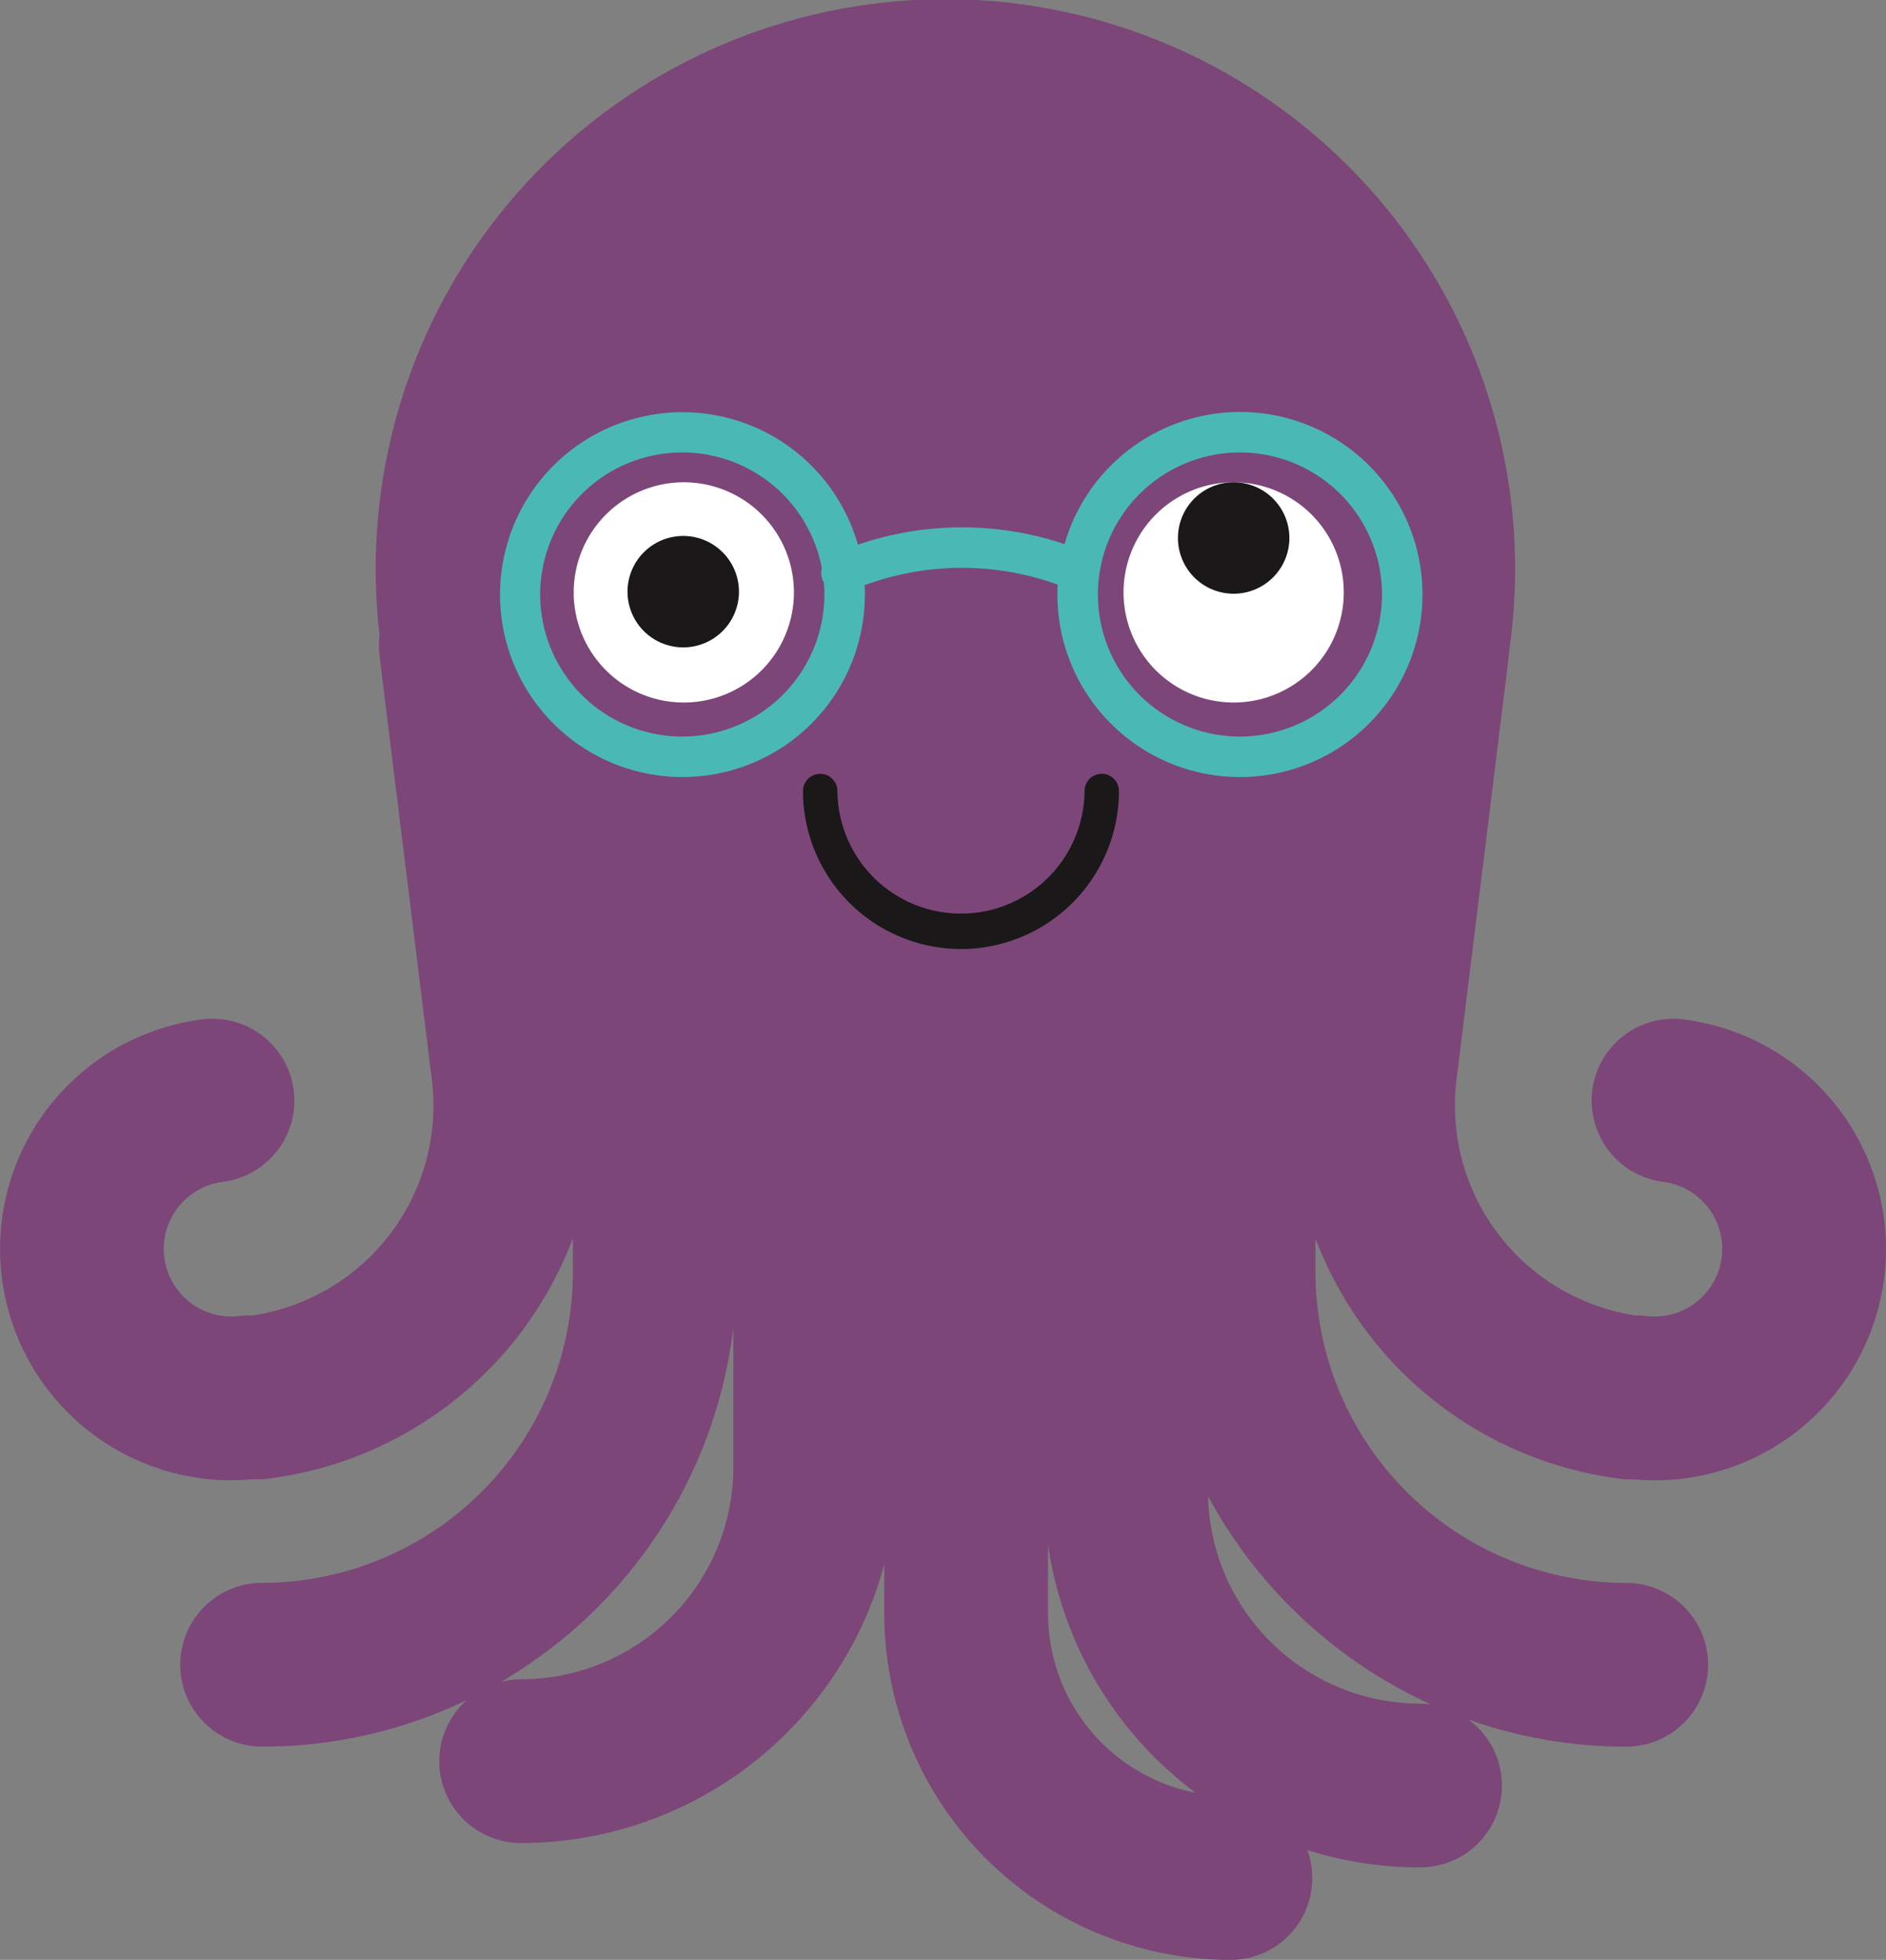 <svg height="235.434" viewBox="0 0 226.568 235.434" width="226.568" xmlns="http://www.w3.org/2000/svg" xmlns:xlink="http://www.w3.org/1999/xlink"><rect x="0" y="0" width="226.568" height="235.434" fill="#808080" stroke="none"/><clipPath id="a"><path d="m0 0h226.568v235.434h-226.568z"/></clipPath><g clip-path="url(#a)"><g clip-path="url(#a)"><path d="m202.286 122.459a9.835 9.835 0 0 0 -2.486 19.513 8.121 8.121 0 1 1 -2.053 16.112 9.907 9.907 0 0 0 -1.306-.069 25.507 25.507 0 0 1 -21.469-28.307l6.291-50.971c.025-.2.031-.4.044-.6a68.438 68.438 0 1 0 -135.707-1.83 9.816 9.816 0 0 0 -.012 2.43l6.291 50.971a25.507 25.507 0 0 1 -21.509 28.313 9.93 9.93 0 0 0 -1.548.063 8.121 8.121 0 1 1 -2.052-16.112 9.835 9.835 0 0 0 -2.486-19.513 27.795 27.795 0 0 0 3.455 55.366c.861 0 1.726-.054 2.592-.134.189.011.378.026.57.026a9.918 9.918 0 0 0 1.217-.075 45.187 45.187 0 0 0 36.705-28.9v4.065a37.379 37.379 0 0 1 -37.337 37.337 9.835 9.835 0 1 0 0 19.671 56.664 56.664 0 0 0 24.572-5.576 9.825 9.825 0 0 0 6.556 17.161 45.227 45.227 0 0 0 43.617-33.491v5.951a41.624 41.624 0 0 0 41.577 41.577 9.813 9.813 0 0 0 9.235-13.193 45 45 0 0 0 13.55 2.08 9.827 9.827 0 0 0 5.815-17.755 56.731 56.731 0 0 0 18.955 3.253 9.835 9.835 0 1 0 0-19.671 37.379 37.379 0 0 1 -37.337-37.337v-4.065a45.187 45.187 0 0 0 36.705 28.9 9.91 9.91 0 0 0 1.217.075c.128 0 .254-.012.382-.017.826.073 1.648.123 2.464.123a27.793 27.793 0 0 0 3.492-55.363m-139.672 79.26a9.8 9.8 0 0 0 -2.441.318 57.091 57.091 0 0 0 27.927-42.591v16.79a25.511 25.511 0 0 1 -25.482 25.482m63.287-7.87v-8.295a45.183 45.183 0 0 0 17.72 29.8 21.942 21.942 0 0 1 -17.72-21.5m46 10.891a9.866 9.866 0 0 0 -1.311-.1 25.507 25.507 0 0 1 -25.468-24.923 57.366 57.366 0 0 0 26.774 25.019" fill="#7c4679"/><path d="m173.446 169.9a19 19 0 0 1 -18.979-18.979 2.066 2.066 0 1 1 4.132 0 14.847 14.847 0 0 0 29.693 0 2.066 2.066 0 1 1 4.132 0 19 19 0 0 1 -18.978 18.979" fill="#1a1818" transform="translate(-58.002 -55.896)"/><path d="m242.585 106a13.228 13.228 0 1 1 -13.228-13.228 13.228 13.228 0 0 1 13.228 13.228" fill="#fff" transform="translate(-81.156 -34.836)"/><path d="m239.98 99.465a6.693 6.693 0 1 1 -6.693-6.693 6.694 6.694 0 0 1 6.693 6.693" fill="#1a1818" transform="translate(-85.085 -34.836)"/><path d="m136.813 106a13.228 13.228 0 1 1 -13.228-13.228 13.228 13.228 0 0 1 13.228 13.228" fill="#fff" transform="translate(-41.439 -34.836)"/><path d="m185.055 79.244a21.963 21.963 0 0 0 -21.071 15.874 38.714 38.714 0 0 0 -24.823.067 21.914 21.914 0 1 0 .838 5.988q0-.563-.029-1.118a33.8 33.8 0 0 1 23.19-.071c-.021.393-.033.79-.033 1.189a21.929 21.929 0 1 0 21.928-21.929m-66.985 38.994a17.065 17.065 0 1 1 16.758-20.238 2.407 2.407 0 0 0 .134 1.529c.025.059.069.1.1.157.043.491.076.985.076 1.487a17.085 17.085 0 0 1 -17.065 17.065m66.985 0a17.065 17.065 0 1 1 17.065-17.065 17.084 17.084 0 0 1 -17.065 17.065" fill="#4ab9b5" transform="translate(-36.101 -29.756)"/><path d="m134.1 109.787a6.693 6.693 0 1 1 -6.693-6.693 6.694 6.694 0 0 1 6.693 6.693" fill="#1a1818" transform="translate(-45.329 -38.711)"/></g></g></svg>